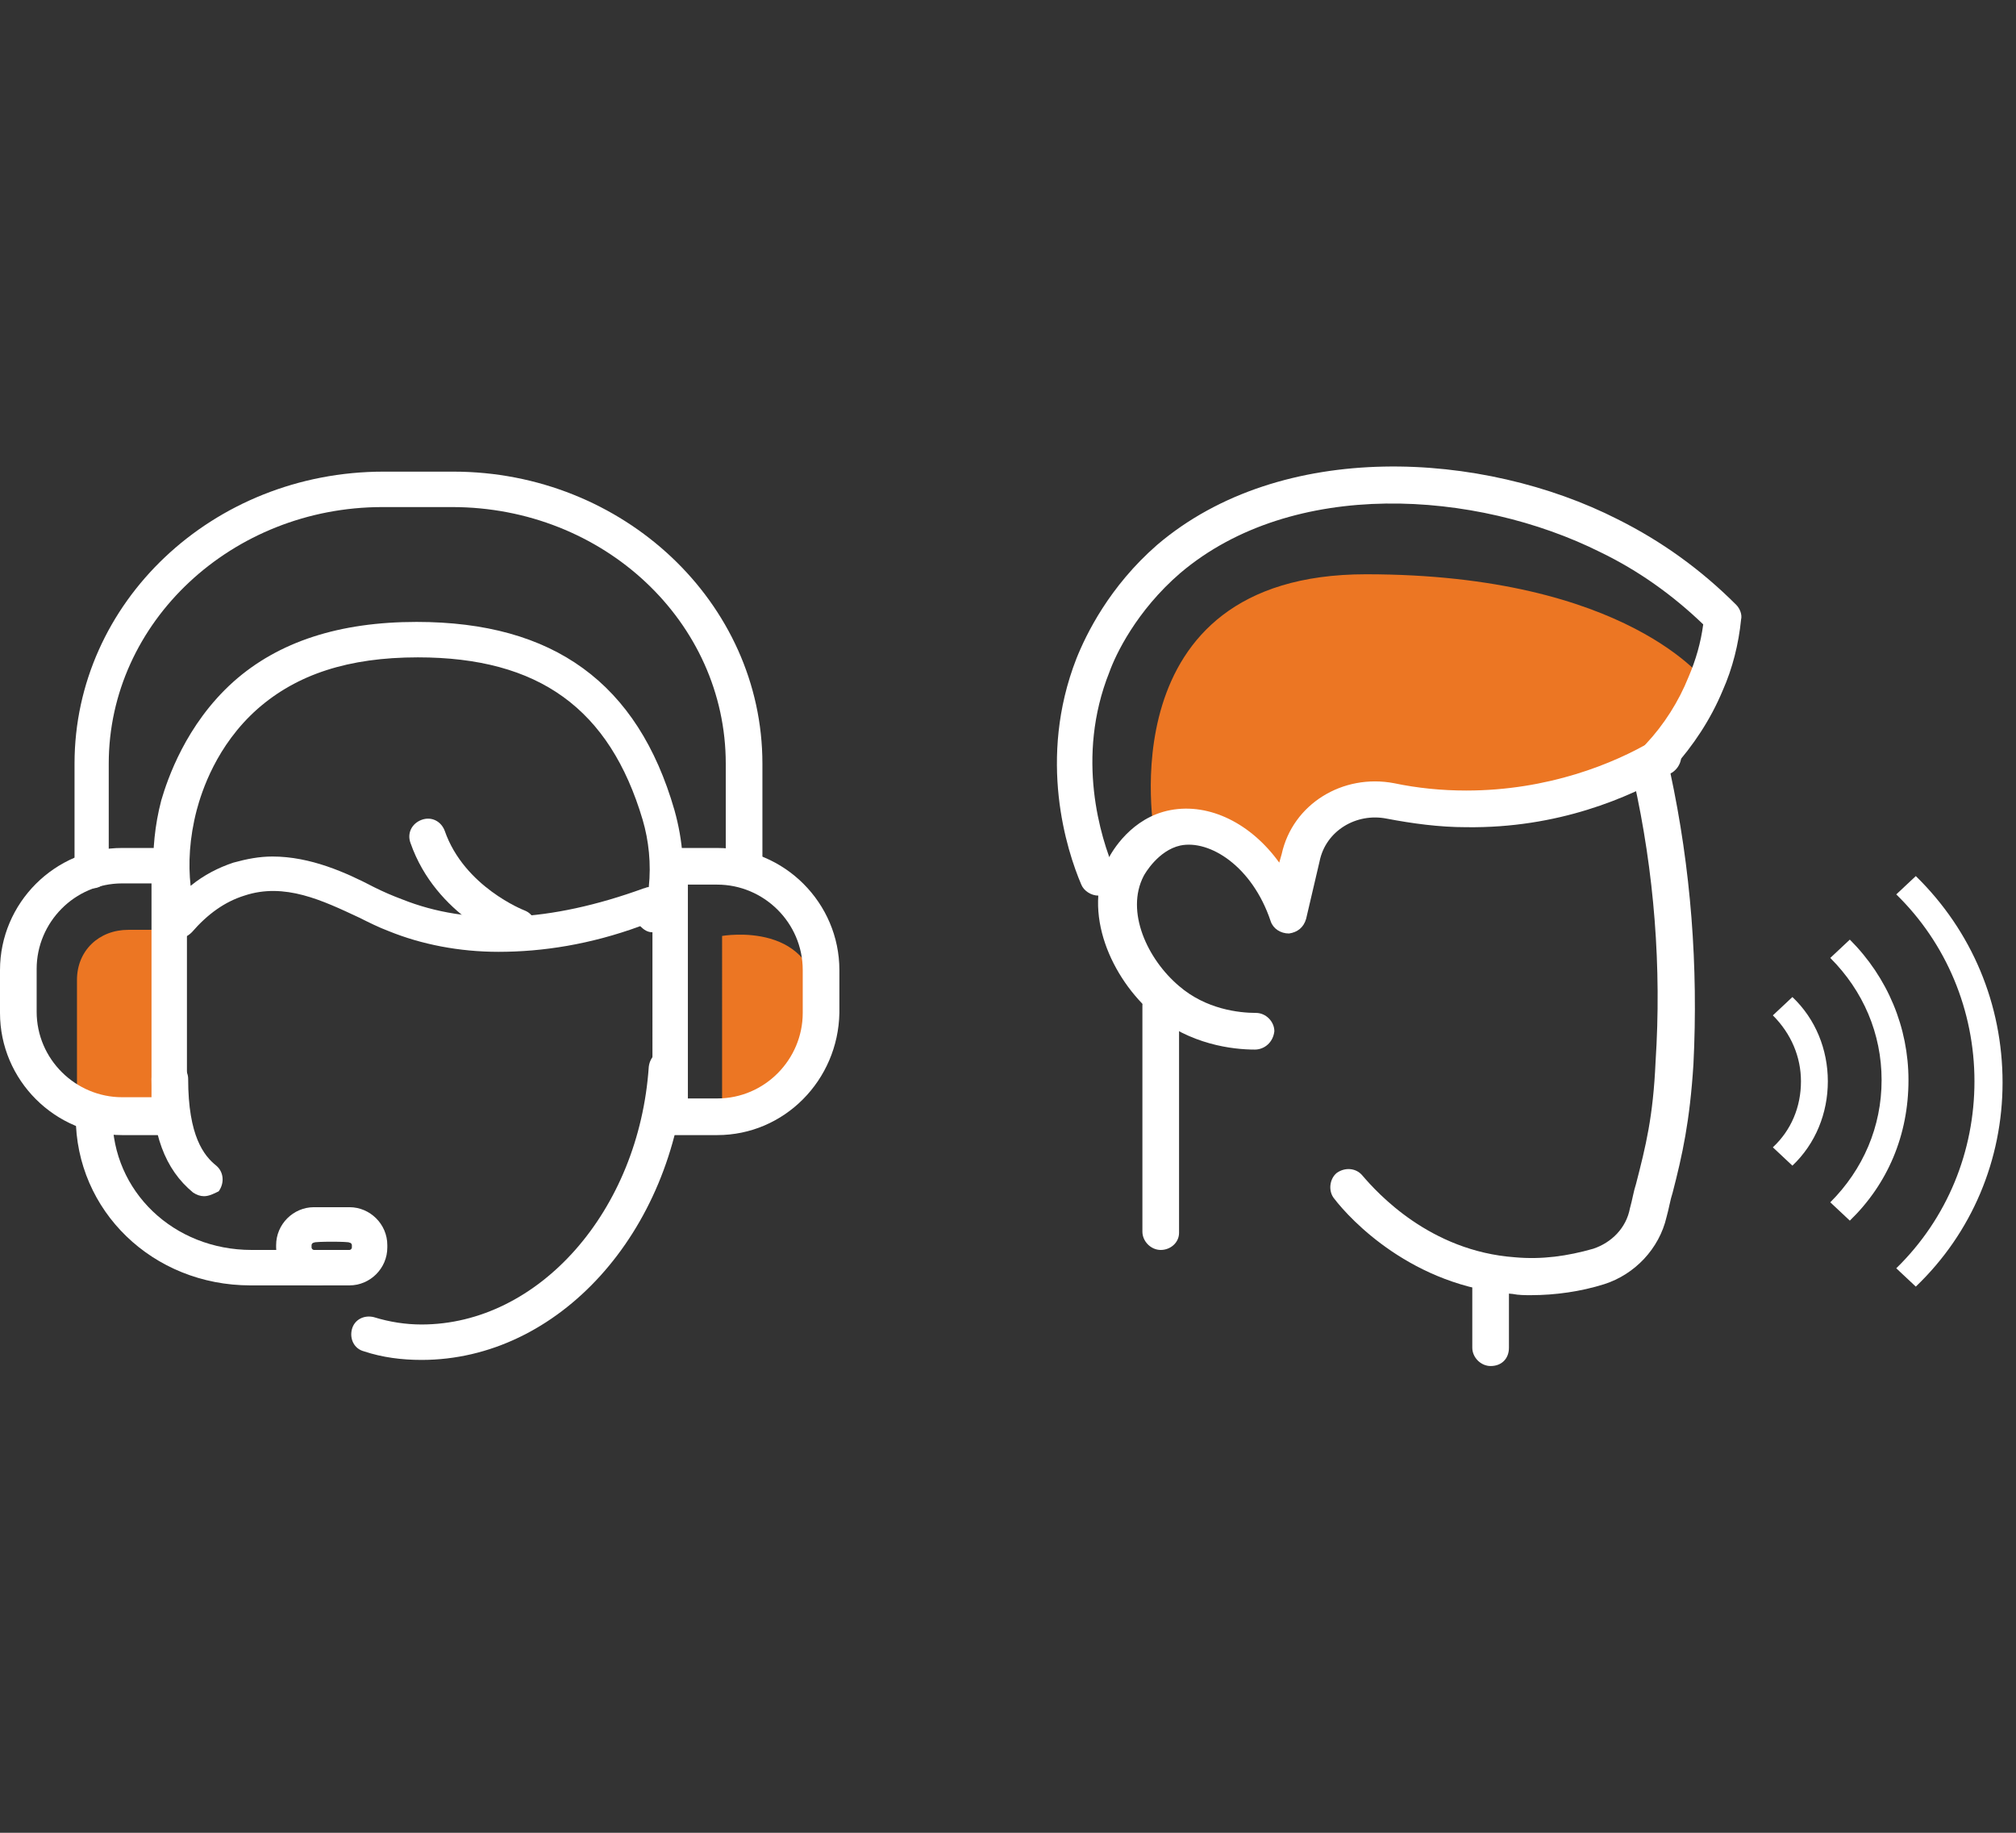 <svg xmlns="http://www.w3.org/2000/svg" xmlns:xlink="http://www.w3.org/1999/xlink" id="Camada_1" x="0px" y="0px" viewBox="0 0 165 150" style="enable-background:new 0 0 165 150;" xml:space="preserve"><rect x="0" y="0" width="165" height="150" fill="#333333" stroke="none"/><style type="text/css">	.st0{clip-path:url(#SVGID_2_);fill:#EC7623;}	.st1{clip-path:url(#SVGID_4_);fill:#EC7623;}	.st2{clip-path:url(#SVGID_6_);fill:#FFFFFF;}	.st3{clip-path:url(#SVGID_8_);fill:#FFFFFF;}	.st4{clip-path:url(#SVGID_10_);fill:#FFFFFF;}	.st5{clip-path:url(#SVGID_12_);fill:#FFFFFF;}	.st6{clip-path:url(#SVGID_14_);fill:#FFFFFF;}	.st7{clip-path:url(#SVGID_16_);fill:#FFFFFF;}	.st8{clip-path:url(#SVGID_18_);fill:#FFFFFF;}	.st9{clip-path:url(#SVGID_20_);fill:#FFFFFF;}	.st10{clip-path:url(#SVGID_22_);fill:#FFFFFF;}	.st11{clip-path:url(#SVGID_24_);fill:#FFFFFF;}	.st12{clip-path:url(#SVGID_26_);fill:#FFFFFF;}	.st13{clip-path:url(#SVGID_28_);fill:#FFFFFF;}	.st14{clip-path:url(#SVGID_30_);fill:#EC7623;}	.st15{clip-path:url(#SVGID_32_);fill:#FFFFFF;}	.st16{clip-path:url(#SVGID_34_);fill:#FFFFFF;}	.st17{clip-path:url(#SVGID_36_);fill:#FFFFFF;}	.st18{clip-path:url(#SVGID_38_);fill:#FFFFFF;}	.st19{clip-path:url(#SVGID_40_);fill:#FFFFFF;}</style><g>	<g>		<defs>			<rect id="SVGID_1_" y="38.2" width="163.9" height="73.7"></rect>		</defs>		<clipPath id="SVGID_2_">			<use xlink:href="#SVGID_1_" style="overflow:visible;"></use>		</clipPath>		<path class="st0" d="M14,76.1h-3.5c-2.4,0-4.2,1.7-4.2,4.1v10.6H14V76.1z"></path>	</g>	<g>		<defs>			<rect id="SVGID_3_" y="38.2" width="163.9" height="73.7"></rect>		</defs>		<clipPath id="SVGID_4_">			<use xlink:href="#SVGID_3_" style="overflow:visible;"></use>		</clipPath>		<path class="st1" d="M59.1,76.6c0,0,7.9-1.4,7.9,6c0,5.9-2.8,6.8-2.8,6.8l-5.1,2V76.6z"></path>	</g>	<g>		<defs>			<rect id="SVGID_5_" y="38.2" width="163.9" height="73.7"></rect>		</defs>		<clipPath id="SVGID_6_">			<use xlink:href="#SVGID_5_" style="overflow:visible;"></use>		</clipPath>		<path class="st2" d="M7.6,72.7c-0.8,0-1.5-0.7-1.5-1.5v-8.7c0-13.2,11.3-23.9,25.3-23.9h5.7c13.9,0,25.3,10.7,25.3,23.9v8.3   c0,0.8-0.7,1.5-1.5,1.5s-1.5-0.7-1.5-1.5v-8.3c0-11.6-10-21-22.4-21h-5.7c-12.3,0-22.4,9.4-22.4,21v8.7   C9.1,71.9,8.4,72.7,7.6,72.7"></path>	</g>	<g>		<defs>			<rect id="SVGID_7_" y="38.2" width="163.9" height="73.7"></rect>		</defs>		<clipPath id="SVGID_8_">			<use xlink:href="#SVGID_7_" style="overflow:visible;"></use>		</clipPath>		<path class="st3" d="M54.4,73.7L54.4,73.7L54.4,73.7z M54.6,74.3L54.6,74.3L54.6,74.3z M22.3,70.1c3.1,0,6,1.3,8.3,2.5   c0.8,0.4,1.5,0.7,2.3,1c5.5,2.2,12.1,1.9,19.8-0.9c0.1,0,0.2-0.1,0.4-0.1c0.2-1.9,0-3.8-0.5-5.5c-2.7-9.1-8.5-13.3-18.4-13.3   c-5.7,0-9.9,1.4-13.1,4.2c-3.4,3-4.6,6.8-5,8.3c-0.6,2.3-0.7,4.4-0.5,6.2c1.1-0.9,2.3-1.5,3.5-1.9C20.2,70.3,21.2,70.1,22.3,70.1    M40.8,77.9c-3.2,0-6.3-0.6-9-1.7c-0.8-0.3-1.6-0.7-2.4-1.1c-3-1.4-6.1-2.9-9.4-1.8c-1.6,0.5-3,1.5-4.3,3   c-0.4,0.4-0.9,0.6-1.5,0.5c-0.5-0.1-0.9-0.6-1.1-1.1c-0.5-2.3-1-6,0.1-10.2c0.5-1.7,2-6.2,5.9-9.7c3.7-3.3,8.7-4.9,15-4.9   c11.2,0,18.1,5,21.1,15.4c0.7,2.5,0.9,5,0.5,7.6l0,0c-0.4,2.5-2,2.5-2.3,2.4c-0.4,0-0.7-0.2-1-0.5C48.3,77.3,44.4,77.9,40.8,77.9"></path>	</g>	<g>		<defs>			<rect id="SVGID_9_" y="38.2" width="163.9" height="73.7"></rect>		</defs>		<clipPath id="SVGID_10_">			<use xlink:href="#SVGID_9_" style="overflow:visible;"></use>		</clipPath>		<path class="st4" d="M34.5,111.3c-1.6,0-3.2-0.2-4.7-0.7c-0.8-0.2-1.2-1-1-1.8s1-1.2,1.8-1c1.3,0.4,2.6,0.6,3.9,0.6   c9.6,0,17.8-9.3,18.6-21.1c0.1-0.8,0.7-1.4,1.6-1.4c0.8,0.1,1.4,0.8,1.4,1.6C55.1,100.9,45.7,111.3,34.5,111.3"></path>	</g>	<g>		<defs>			<rect id="SVGID_11_" y="38.2" width="163.9" height="73.7"></rect>		</defs>		<clipPath id="SVGID_12_">			<use xlink:href="#SVGID_11_" style="overflow:visible;"></use>		</clipPath>		<path class="st5" d="M16.7,97.9c-0.3,0-0.6-0.1-0.9-0.3c-2.3-1.9-3.4-4.8-3.4-9.3c0-0.8,0.7-1.5,1.5-1.5s1.5,0.7,1.5,1.5   c0,4.7,1.3,6.3,2.3,7.1c0.6,0.5,0.7,1.4,0.2,2.1C17.5,97.7,17.1,97.9,16.7,97.9"></path>	</g>	<g>		<defs>			<rect id="SVGID_13_" y="38.2" width="163.9" height="73.7"></rect>		</defs>		<clipPath id="SVGID_14_">			<use xlink:href="#SVGID_13_" style="overflow:visible;"></use>		</clipPath>		<path class="st6" d="M56.3,89.9h2.4c3.9,0,7-3.2,7-7v-3.5c0-3.9-3.2-7-7-7h-2.4C56.3,72.4,56.3,89.9,56.3,89.9z M58.7,92.9h-3.8   c-0.8,0-1.5-0.7-1.5-1.5V70.9c0-0.8,0.7-1.5,1.5-1.5h3.8c5.5,0,10,4.5,10,10v3.5C68.6,88.4,64.2,92.9,58.7,92.9"></path>	</g>	<g>		<defs>			<rect id="SVGID_15_" y="38.2" width="163.9" height="73.7"></rect>		</defs>		<clipPath id="SVGID_16_">			<use xlink:href="#SVGID_15_" style="overflow:visible;"></use>		</clipPath>		<path class="st7" d="M10,72.3c-3.9,0-7,3.2-7,7v3.5c0,3.9,3.2,7,7,7h2.4V72.3H10z M13.8,92.9H10c-5.5,0-10-4.5-10-10v-3.5   c0-5.5,4.5-10,10-10h3.8c0.8,0,1.5,0.7,1.5,1.5v20.5C15.2,92.2,14.6,92.9,13.8,92.9"></path>	</g>	<g>		<defs>			<rect id="SVGID_17_" y="38.2" width="163.9" height="73.7"></rect>		</defs>		<clipPath id="SVGID_18_">			<use xlink:href="#SVGID_17_" style="overflow:visible;"></use>		</clipPath>		<path class="st8" d="M26.1,105.2h-5.6c-8,0-14.3-6.1-14.3-13.8c0-0.8,0.7-1.5,1.5-1.5s1.5,0.7,1.5,1.5c0,6.1,5,10.9,11.4,10.9h5.6   c0.8,0,1.5,0.7,1.5,1.5C27.6,104.5,26.9,105.2,26.1,105.2"></path>	</g>	<g>		<defs>			<rect id="SVGID_19_" y="38.2" width="163.9" height="73.7"></rect>		</defs>		<clipPath id="SVGID_20_">			<use xlink:href="#SVGID_19_" style="overflow:visible;"></use>		</clipPath>		<path class="st9" d="M25.7,101.7c-0.1,0-0.2,0.1-0.2,0.2v0.2c0,0.1,0.1,0.2,0.2,0.2h2.9c0.1,0,0.2-0.1,0.2-0.2v-0.2   c0-0.1-0.1-0.2-0.2-0.2C28.6,101.6,25.7,101.6,25.7,101.7z M28.6,105.2h-2.9c-1.7,0-3.1-1.4-3.1-3.1v-0.2c0-1.7,1.4-3.1,3.1-3.1   h2.9c1.7,0,3.1,1.4,3.1,3.1v0.2C31.7,103.8,30.3,105.2,28.6,105.2"></path>	</g>	<g>		<defs>			<rect id="SVGID_21_" y="38.2" width="163.9" height="73.7"></rect>		</defs>		<clipPath id="SVGID_22_">			<use xlink:href="#SVGID_21_" style="overflow:visible;"></use>		</clipPath>		<path class="st10" d="M42.4,77.4c-0.2,0-0.3,0-0.5-0.1c-0.3-0.1-6.2-2.3-8.3-8.3c-0.3-0.8,0.1-1.6,0.9-1.9   c0.8-0.3,1.6,0.1,1.9,0.9c1.6,4.6,6.5,6.5,6.5,6.5c0.8,0.3,1.1,1.1,0.9,1.9C43.6,77.2,43,77.4,42.4,77.4"></path>	</g>	<g>		<defs>			<rect id="SVGID_23_" y="38.2" width="163.9" height="73.7"></rect>		</defs>		<clipPath id="SVGID_24_">			<use xlink:href="#SVGID_23_" style="overflow:visible;"></use>		</clipPath>		<path class="st11" d="M156.8,105.3l-1.6-1.5c4.2-4.1,6.4-9.6,6.4-15.3c0-5.8-2.3-11.3-6.4-15.3l1.6-1.5c4.6,4.5,7.1,10.5,7.1,16.9   C163.9,94.9,161.4,100.9,156.8,105.3"></path>	</g>	<g>		<defs>			<rect id="SVGID_25_" y="38.2" width="163.9" height="73.7"></rect>		</defs>		<clipPath id="SVGID_26_">			<use xlink:href="#SVGID_25_" style="overflow:visible;"></use>		</clipPath>		<path class="st12" d="M151.4,99.9l-1.6-1.5c2.7-2.7,4.2-6.2,4.2-10c0-3.8-1.5-7.3-4.2-10l1.6-1.5c3.1,3.1,4.8,7.2,4.8,11.5   C156.2,92.9,154.5,96.9,151.4,99.9"></path>	</g>	<g>		<defs>			<rect id="SVGID_27_" y="38.2" width="163.9" height="73.7"></rect>		</defs>		<clipPath id="SVGID_28_">			<use xlink:href="#SVGID_27_" style="overflow:visible;"></use>		</clipPath>		<path class="st13" d="M146.7,95.4l-1.6-1.5c1.5-1.4,2.3-3.3,2.3-5.4c0-2-0.8-3.9-2.3-5.4l1.6-1.5c1.9,1.8,2.9,4.3,2.9,6.9   C149.6,91.1,148.6,93.6,146.7,95.4"></path>	</g>	<g>		<defs>			<rect id="SVGID_29_" y="38.2" width="163.9" height="73.7"></rect>		</defs>		<clipPath id="SVGID_30_">			<use xlink:href="#SVGID_29_" style="overflow:visible;"></use>		</clipPath>		<path class="st14" d="M94.5,68.4c0,0-4.1-21.4,17.3-21.4c21.5,0,27.9,8.9,27.9,8.9s-3.8,10.6-17.5,10.6c-13.8,0-11.9-2.9-14.6,2.2   c-2.7,5.1-2,5.4-2,5.4S99.2,63.8,94.5,68.4"></path>	</g>	<g>		<defs>			<rect id="SVGID_31_" y="38.2" width="163.9" height="73.7"></rect>		</defs>		<clipPath id="SVGID_32_">			<use xlink:href="#SVGID_31_" style="overflow:visible;"></use>		</clipPath>		<path class="st15" d="M125.3,106c-0.5,0-1,0-1.5-0.1c-8.2-0.6-13.3-6.1-14.6-7.8c-0.5-0.6-0.4-1.6,0.2-2.1   c0.7-0.5,1.6-0.4,2.1,0.2c1.2,1.4,5.5,6.2,12.5,6.7c2.2,0.2,4.3-0.1,6.4-0.7c1.5-0.5,2.7-1.7,3-3.3c0.2-0.7,0.3-1.4,0.5-2   c0.8-3.1,1.4-5.5,1.6-10c0.5-7.7-0.1-15.5-1.8-23.1c-0.2-0.8,0.3-1.6,1.2-1.8c0.8-0.2,1.6,0.3,1.8,1.2c1.7,7.9,2.3,15.9,1.9,23.9   c-0.3,4.7-0.9,7.4-1.7,10.5c-0.2,0.6-0.3,1.3-0.5,2c-0.6,2.6-2.6,4.7-5.1,5.5C129.4,105.7,127.3,106,125.3,106"></path>	</g>	<g>		<defs>			<rect id="SVGID_33_" y="38.2" width="163.9" height="73.7"></rect>		</defs>		<clipPath id="SVGID_34_">			<use xlink:href="#SVGID_33_" style="overflow:visible;"></use>		</clipPath>		<path class="st16" d="M102.7,85.9L102.7,85.9c-1.8,0-5.3-0.4-8.3-2.9c-3.4-2.9-5.9-8.3-3.7-12.7c0.3-0.6,1.9-3.4,5.1-4   s6.6,1.1,8.9,4.3l0.2-0.7c0.9-4.1,5-6.6,9.2-5.8c1.9,0.4,3.9,0.6,5.9,0.6c6.7,0,12.1-2.2,15.3-4.1c0.7-0.4,1.7-0.2,2.1,0.5   c0.4,0.7,0.2,1.6-0.5,2.1c-3.6,2.1-9.4,4.6-16.9,4.5c-2.2,0-4.4-0.3-6.5-0.7c-2.5-0.5-5,1-5.5,3.5l-1.1,4.7   c-0.2,0.7-0.7,1.1-1.4,1.2c-0.7,0-1.3-0.4-1.5-1c-1.5-4.5-5-6.7-7.4-6.2c-1.8,0.4-2.9,2.3-3,2.5c-1.5,2.9,0.3,6.8,2.9,9   c2.2,1.9,4.9,2.2,6.3,2.2c0.8,0,1.5,0.7,1.5,1.5C104.2,85.3,103.5,85.9,102.7,85.9"></path>	</g>	<g>		<defs>			<rect id="SVGID_35_" y="38.2" width="163.9" height="73.7"></rect>		</defs>		<clipPath id="SVGID_36_">			<use xlink:href="#SVGID_35_" style="overflow:visible;"></use>		</clipPath>		<path class="st17" d="M89.9,73.3c-0.6,0-1.2-0.4-1.4-0.9c-1.2-2.8-3.6-10.3-0.4-18.5c0.8-2,2.7-5.9,6.6-9.3   c10.2-8.7,26.7-7.7,37.7-2.1c3.6,1.8,6.8,4.1,9.7,7c0.3,0.3,0.5,0.8,0.4,1.2c-0.2,2-0.7,4-1.5,5.8c-1,2.4-2.4,4.5-4.1,6.4   c-0.6,0.6-1.5,0.6-2.1,0.1c-0.6-0.6-0.7-1.5-0.1-2.1c1.5-1.6,2.7-3.5,3.5-5.5c0.6-1.4,1-2.8,1.2-4.3c-2.5-2.4-5.3-4.4-8.4-5.9   c-10.2-5.1-25.2-6.1-34.4,1.7c-3.6,3.1-5.3,6.7-5.8,8.1C88,62,90.1,68.6,91.2,71.2c0.3,0.8-0.1,1.6-0.8,2   C90.3,73.3,90.1,73.3,89.9,73.3"></path>	</g>	<g>		<defs>			<rect id="SVGID_37_" y="38.2" width="163.9" height="73.7"></rect>		</defs>		<clipPath id="SVGID_38_">			<use xlink:href="#SVGID_37_" style="overflow:visible;"></use>		</clipPath>		<path class="st18" d="M95,102.3c-0.8,0-1.5-0.7-1.5-1.5V82.3c0-0.8,0.7-1.5,1.5-1.5s1.5,0.7,1.5,1.5v18.6   C96.5,101.7,95.8,102.3,95,102.3"></path>	</g>	<g>		<defs>			<rect id="SVGID_39_" y="38.2" width="163.9" height="73.7"></rect>		</defs>		<clipPath id="SVGID_40_">			<use xlink:href="#SVGID_39_" style="overflow:visible;"></use>		</clipPath>		<path class="st19" d="M122,111.8c-0.8,0-1.5-0.7-1.5-1.5v-5.8c0-0.8,0.7-1.5,1.5-1.5s1.5,0.7,1.5,1.5v5.8   C123.5,111.2,122.9,111.8,122,111.8"></path>	</g></g></svg>